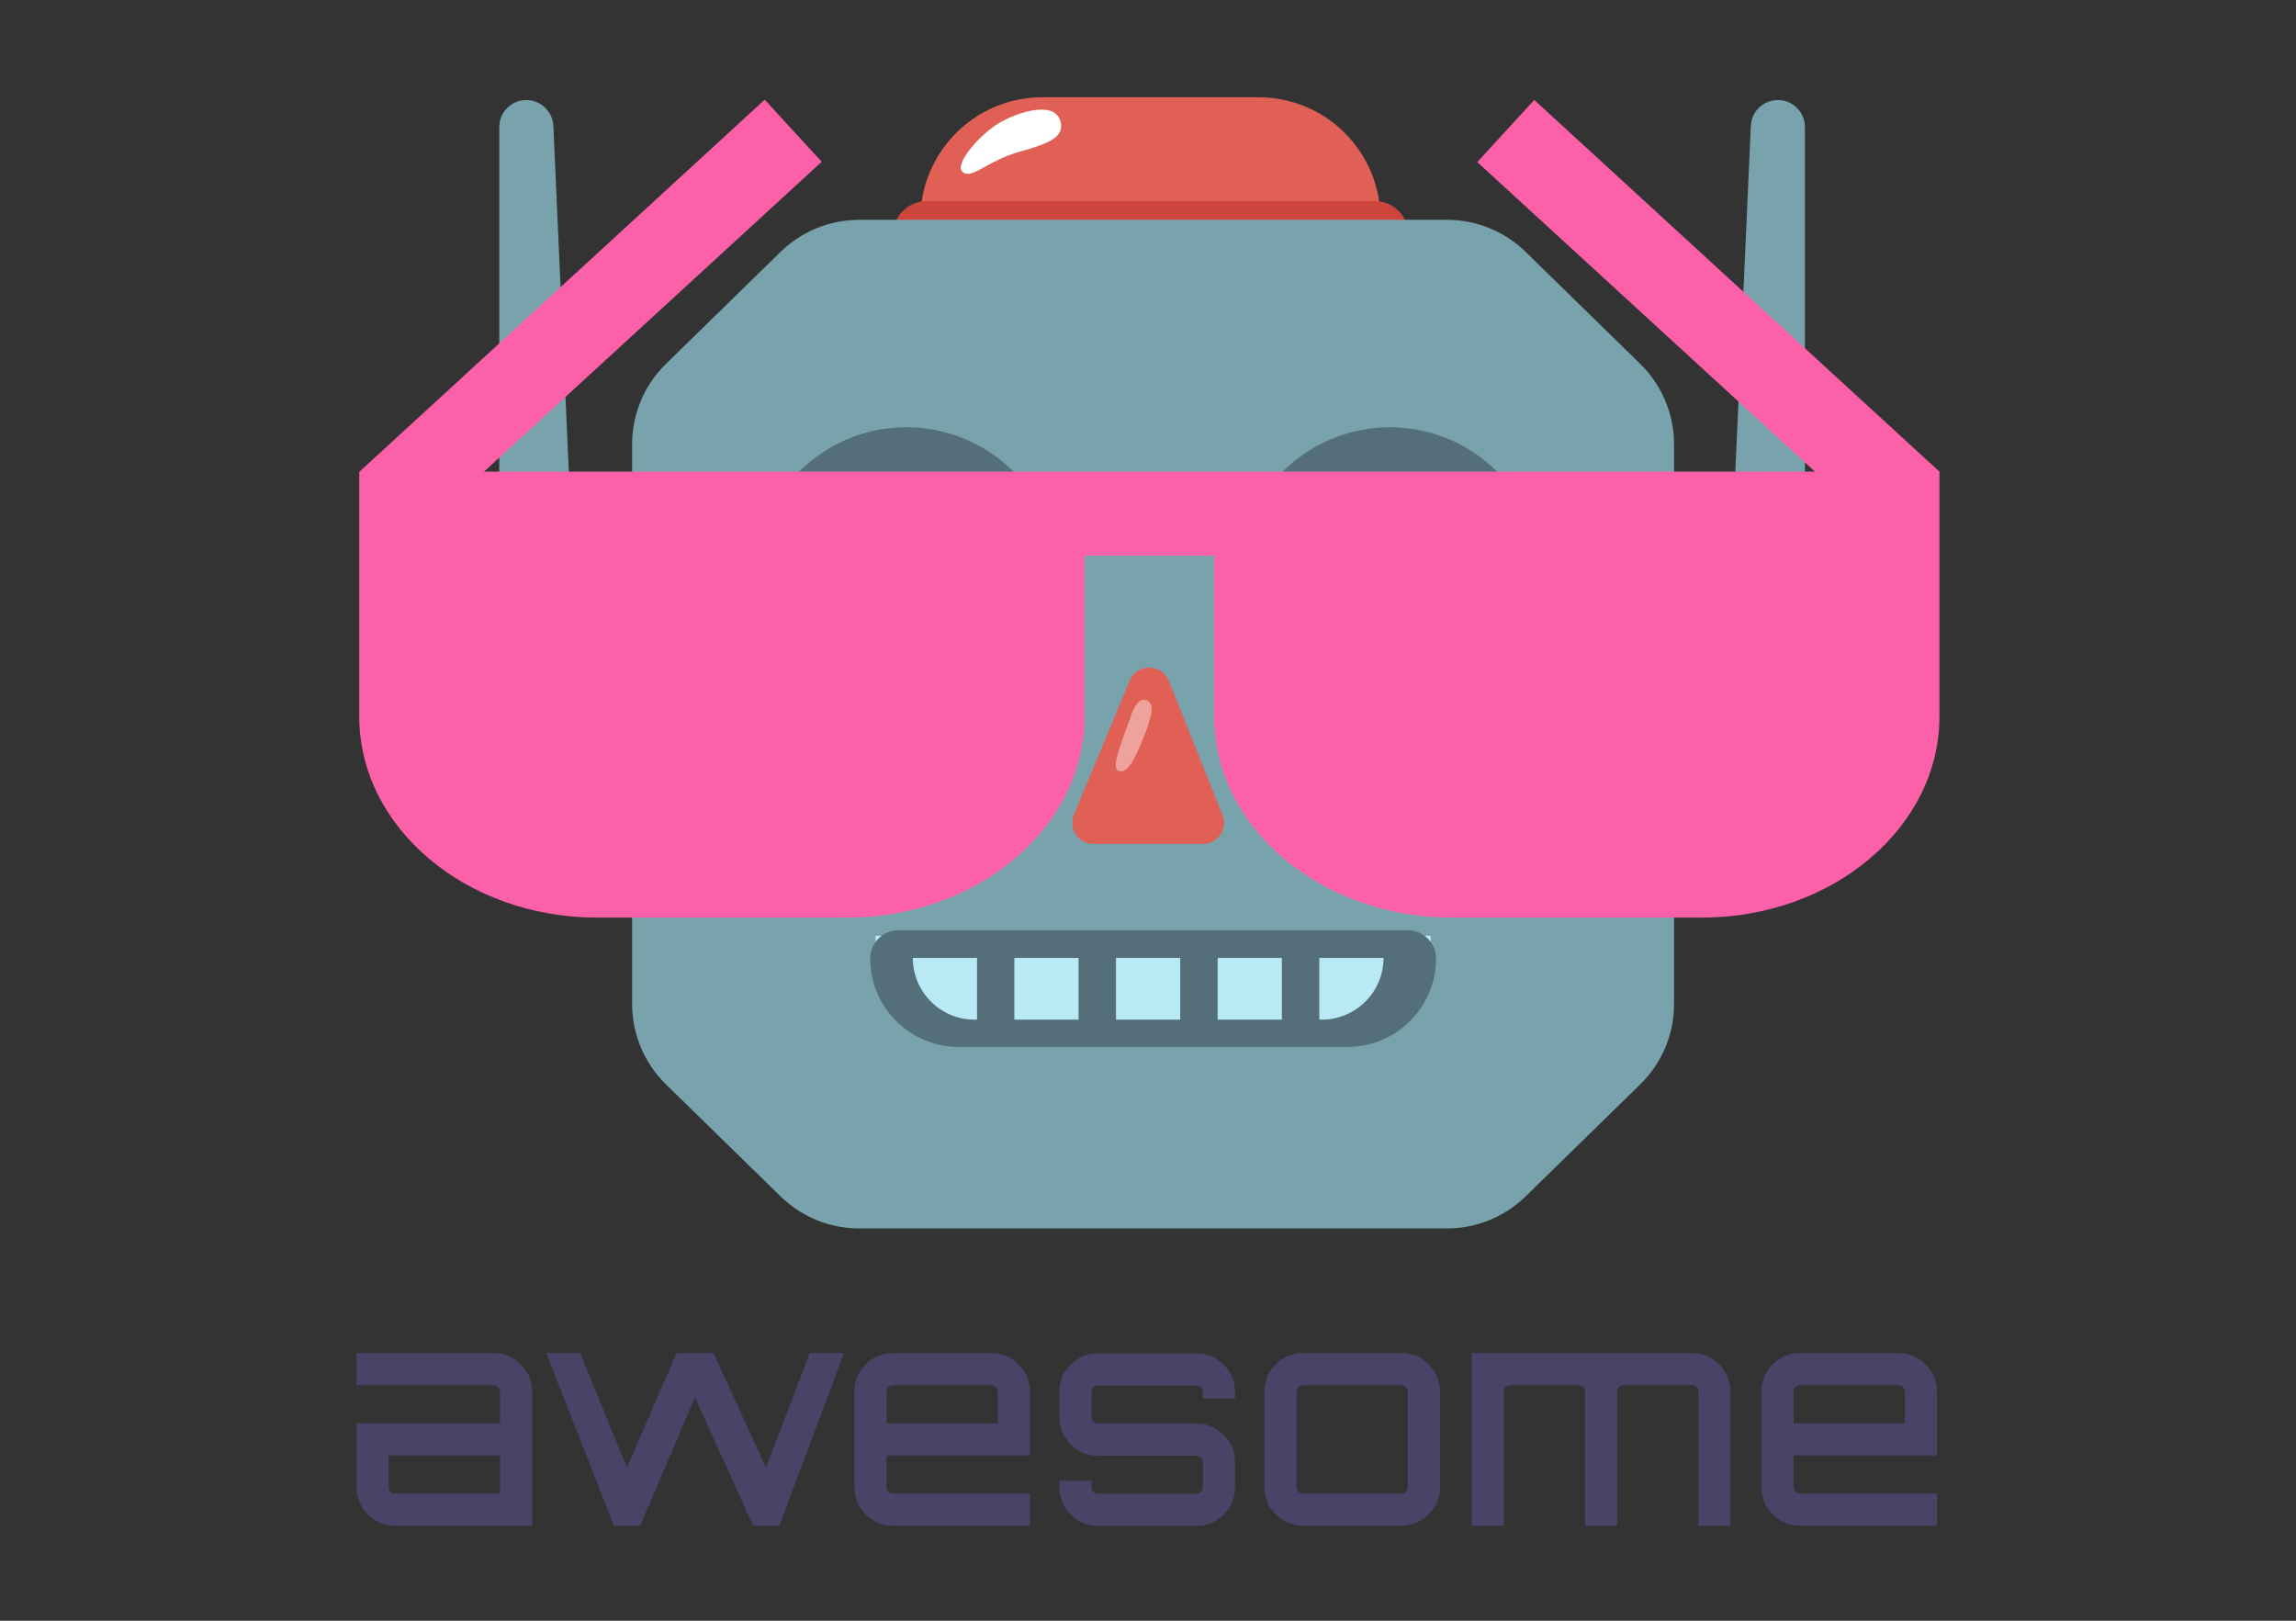 <svg width="850" height="600" viewBox="0 0 850 600" fill="none" xmlns="http://www.w3.org/2000/svg">
<rect x="0" y="0" width="850" height="600" fill="#333333" stroke="none"/>
<path d="M182.7 500.903C186.7 500.903 190 502.303 192.8 505.103C195.6 507.903 197 511.303 197 515.203V564.803H146.3C142.3 564.803 139 563.403 136.2 560.603C133.4 557.803 132 554.403 132 550.503V526.903H185.1V515.203C185.1 514.503 184.9 514.003 184.4 513.503C183.9 513.003 183.4 512.803 182.7 512.803H132V500.903H182.7ZM185.1 552.903V538.803H143.9V550.503C143.9 551.203 144.1 551.703 144.6 552.203C145.1 552.703 145.6 552.903 146.3 552.903H185.1V552.903ZM299.8 500.903H312.5L288.5 564.803H278.8L257.3 517.303L237 564.803L236.8 564.703L236.9 564.803H227.3L202.2 500.903H214.8L232.1 543.303L250.5 500.903H264.1L283.6 543.303L299.8 500.903ZM367 500.903C371 500.903 374.3 502.303 377.1 505.103C379.9 507.903 381.3 511.303 381.3 515.203V538.803H328.2V550.503C328.2 551.203 328.4 551.703 328.9 552.203C329.4 552.703 329.9 552.903 330.6 552.903H381.3V564.803H330.6C326.6 564.803 323.3 563.403 320.5 560.603C317.7 557.803 316.3 554.403 316.3 550.503V515.203C316.3 511.203 317.7 507.903 320.5 505.103C323.3 502.303 326.7 500.903 330.6 500.903H367V500.903ZM328.2 526.903H369.4V515.203C369.4 514.503 369.2 514.003 368.7 513.503C368.2 513.003 367.7 512.803 367 512.803H330.6C329.9 512.803 329.4 513.003 328.9 513.503C328.4 514.003 328.2 514.503 328.2 515.203V526.903V526.903ZM457.2 515.303V517.703H445.3V515.303C445.3 514.603 445.1 514.103 444.6 513.603C444.1 513.103 443.6 512.903 442.9 512.903H406.5C405.8 512.903 405.3 513.103 404.8 513.603C404.3 514.103 404.1 514.603 404.1 515.303V524.603C404.1 525.303 404.3 525.803 404.8 526.303C405.3 526.803 405.8 527.003 406.5 527.003H442.9C446.9 527.003 450.2 528.403 453 531.203C455.8 534.003 457.2 537.403 457.2 541.303V550.603C457.2 554.603 455.8 557.903 453 560.703C450.2 563.503 446.8 564.903 442.9 564.903H406.5C402.5 564.903 399.2 563.503 396.4 560.703C393.6 557.903 392.2 554.503 392.2 550.603V548.203H404.1V550.603C404.1 551.303 404.3 551.803 404.8 552.303C405.3 552.803 405.8 553.003 406.5 553.003H442.9C443.6 553.003 444.1 552.803 444.6 552.303C445.1 551.803 445.3 551.303 445.3 550.603V541.303C445.3 540.603 445.1 540.103 444.6 539.603C444.1 539.103 443.6 538.903 442.9 538.903H406.5C402.5 538.903 399.2 537.503 396.4 534.703C393.6 531.903 392.2 528.503 392.2 524.603V515.303C392.2 511.303 393.6 508.003 396.4 505.203C399.2 502.403 402.6 501.003 406.5 501.003H442.9C446.9 501.003 450.2 502.403 453 505.203C455.8 507.903 457.2 511.303 457.2 515.303ZM482.4 500.903H518.8C522.8 500.903 526.1 502.303 528.9 505.103C531.7 507.903 533.1 511.303 533.1 515.203V550.503C533.1 554.503 531.7 557.803 528.9 560.603C526.1 563.403 522.7 564.803 518.8 564.803H482.4C478.4 564.803 475.1 563.403 472.3 560.603C469.5 557.803 468.1 554.403 468.1 550.503V515.203C468.1 511.203 469.5 507.903 472.3 505.103C475.1 502.303 478.5 500.903 482.4 500.903V500.903ZM518.8 512.803H482.4C481.7 512.803 481.2 513.003 480.7 513.503C480.2 514.003 480 514.503 480 515.203V550.503C480 551.203 480.2 551.703 480.7 552.203C481.2 552.703 481.7 552.903 482.4 552.903H518.8C519.5 552.903 520 552.703 520.5 552.203C521 551.703 521.2 551.203 521.2 550.503V515.203C521.2 514.503 521 514.003 520.5 513.503C520 513.103 519.5 512.803 518.8 512.803ZM626.3 500.903C630.3 500.903 633.6 502.303 636.4 505.103C639.2 507.903 640.6 511.303 640.6 515.203V564.803H628.8V515.203C628.8 514.503 628.6 514.003 628.1 513.503C627.6 513.003 627 512.803 626.3 512.803H601.1C600.4 512.803 599.9 513.003 599.4 513.503C598.9 514.003 598.7 514.503 598.7 515.203V564.803H586.8V515.203C586.8 514.503 586.6 514.003 586.1 513.503C585.6 513.003 585.1 512.803 584.4 512.803H559.1C558.4 512.803 557.9 513.003 557.4 513.503C556.9 514.003 556.7 514.503 556.7 515.203V564.803H544.8V500.903H626.3ZM702.8 500.903C706.8 500.903 710.1 502.303 712.9 505.103C715.7 507.903 717.1 511.303 717.1 515.203V538.803H664V550.503C664 551.203 664.2 551.703 664.7 552.203C665.2 552.703 665.7 552.903 666.4 552.903H717.1V564.803H666.4C662.4 564.803 659.1 563.403 656.3 560.603C653.5 557.803 652.1 554.403 652.1 550.503V515.203C652.1 511.203 653.5 507.903 656.3 505.103C659.1 502.303 662.5 500.903 666.4 500.903H702.8V500.903ZM664 526.903H705.2V515.203C705.2 514.503 705 514.003 704.5 513.503C704 513.003 703.5 512.803 702.8 512.803H666.4C665.7 512.803 665.2 513.003 664.7 513.503C664.2 514.003 664 514.503 664 515.203V526.903V526.903Z" fill="#494368"/>
<path d="M511.084 134.775H340.73V81.187C340.73 56.215 360.946 36 385.918 36H465.897C490.869 36 511.084 56.215 511.084 81.187V134.775V134.775Z" fill="#E06055"/>
<path d="M392.439 44.477C389.984 37.227 376.558 41.524 369.615 45.705C362.672 49.886 352.967 60.934 356.457 63.734C359.91 66.496 365.587 59.438 377.67 56.1C388.909 52.993 394.472 50.462 392.439 44.477Z" fill="white"/>
<path d="M521.362 94.92H330.639V86.865C330.639 79.998 336.201 74.436 343.067 74.436H508.971C515.838 74.436 521.4 79.998 521.4 86.865V94.92H521.362Z" fill="#CE453E"/>
<path d="M640.275 222.58L648.177 46.587C648.407 41.255 652.819 37.036 658.189 37.036C663.713 37.036 668.201 41.524 668.201 47.047V273.291C668.201 276.475 666.666 279.505 664.096 281.385L635.672 302.137L640.275 222.58Z" fill="#78A3AD"/>
<path d="M212.723 222.58L204.86 46.587C204.591 41.255 200.18 37.036 194.848 37.036C189.324 37.036 184.836 41.524 184.836 47.047V273.291C184.836 276.475 186.37 279.505 188.94 281.385L217.365 302.137L212.723 222.58Z" fill="#78A3AD"/>
<path d="M233.512 323.005C253.278 323.005 269.301 293.226 269.301 256.49C269.301 219.755 253.278 189.975 233.512 189.975C213.746 189.975 197.723 219.755 197.723 256.49C197.723 293.226 213.746 323.005 233.512 323.005Z" fill="#E06055"/>
<path d="M237.927 189.936H227.877V323.005H237.927V189.936Z" fill="#CE453E"/>
<path d="M229.059 323.014L239.109 323.014L239.109 189.946L229.059 189.946L229.059 323.014Z" fill="#CE453E"/>
<path d="M619.756 323.005C639.522 323.005 655.545 293.226 655.545 256.49C655.545 219.755 639.522 189.975 619.756 189.975C599.99 189.975 583.967 219.755 583.967 256.49C583.967 293.226 599.99 323.005 619.756 323.005Z" fill="#E06055"/>
<path d="M615.321 323.014L625.371 323.014L625.371 189.946L615.321 189.946L615.321 323.014Z" fill="#CE453E"/>
<path d="M624.165 189.936H614.115V323.005H624.165V189.936Z" fill="#CE453E"/>
<path d="M607.25 134.737L564.787 93.232C557 85.637 546.604 81.379 535.71 81.379H318.059C307.203 81.379 296.77 85.637 288.983 93.232L246.519 134.737C238.502 142.563 234.014 153.265 234.014 164.466V215.944V320.205V371.683C234.014 382.884 238.54 393.586 246.519 401.412L288.983 442.917C296.77 450.512 307.165 454.77 318.059 454.77H535.71C546.566 454.77 557 450.512 564.787 442.917L607.25 401.412C615.267 393.586 619.756 382.884 619.756 371.683V320.243V215.982V164.466C619.756 153.303 615.229 142.563 607.25 134.737Z" fill="#78A3AD"/>
<path d="M335.512 270.414C366.506 270.414 391.632 245.289 391.632 214.295C391.632 183.3 366.506 158.175 335.512 158.175C304.518 158.175 279.393 183.3 279.393 214.295C279.393 245.289 304.518 270.414 335.512 270.414Z" fill="#546E7A"/>
<path d="M335.511 249.586C355.002 249.586 370.802 233.785 370.802 214.295C370.802 194.805 355.002 179.004 335.511 179.004C316.021 179.004 300.221 194.805 300.221 214.295C300.221 233.785 316.021 249.586 335.511 249.586Z" fill="#B8E9F4"/>
<path d="M514.573 270.414C545.567 270.414 570.693 245.289 570.693 214.295C570.693 183.3 545.567 158.175 514.573 158.175C483.579 158.175 458.453 183.3 458.453 214.295C458.453 245.289 483.579 270.414 514.573 270.414Z" fill="#546E7A"/>
<path d="M514.572 249.586C534.062 249.586 549.862 233.785 549.862 214.295C549.862 194.805 534.062 179.004 514.572 179.004C495.081 179.004 479.281 194.805 479.281 214.295C479.281 233.785 495.081 249.586 514.572 249.586Z" fill="#B8E9F4"/>
<path d="M211.838 203.131C211.838 203.131 192.811 247.552 203.475 291.972L190.088 282.19C190.088 282.19 191.162 260.018 197.721 235.583C204.319 211.072 211.838 203.131 211.838 203.131Z" fill="#64878E"/>
<path d="M641.162 203.131C641.162 203.131 660.188 247.552 649.524 291.972L662.912 282.19C662.912 282.19 661.838 260.018 655.278 235.583C648.681 211.072 641.162 203.131 641.162 203.131Z" fill="#64878E"/>
<path d="M418.252 251.925L397.576 301.6C395.428 306.74 399.226 312.417 404.788 312.417H445.334C450.857 312.417 454.655 306.817 452.584 301.715L432.713 252.04C430.105 245.557 420.937 245.48 418.252 251.925Z" fill="#E06055"/>
<path d="M424.429 259.213C420.248 258.024 418.982 264.622 416.757 270.414C413.075 280.119 412.078 284.645 414.111 285.374C416.796 286.371 419.136 283.303 422.741 274.518C426.194 266.271 427.958 260.21 424.429 259.213Z" fill="#EDA29B"/>
<path d="M495.511 385.569H358.261C339.426 385.569 324.121 370.302 324.121 351.429V346.404H529.612V351.429C529.612 370.263 514.345 385.569 495.511 385.569Z" fill="#B8E9F4"/>
<path d="M498.885 385.569H354.884C337.929 385.569 324.158 371.798 324.158 354.843C324.158 350.163 327.956 346.404 332.597 346.404H521.21C525.89 346.404 529.649 350.201 529.649 354.843C529.611 371.798 515.878 385.569 498.885 385.569Z" fill="#546E7A" stroke="#546E7A" stroke-width="4" stroke-miterlimit="10"/>
<path d="M360.6 350.968V383.19C360.6 383.19 324.158 380.198 324.158 351.429L360.6 350.968Z" fill="#546E7A"/>
<path d="M492.863 350.968V383.19C492.863 383.19 529.305 380.198 529.305 351.429L492.863 350.968Z" fill="#546E7A"/>
<path d="M399.304 354.613H375.521V377.475H399.304V354.613Z" fill="#B8E9F4"/>
<path d="M436.931 354.613H413.148V377.475H436.931V354.613Z" fill="#B8E9F4"/>
<path d="M474.564 354.613H450.781V377.475H474.564V354.613Z" fill="#B8E9F4"/>
<path d="M489.333 377.475H488.412V354.613H512.195C512.195 367.234 501.953 377.475 489.333 377.475Z" fill="#B8E9F4"/>
<path d="M361.711 377.475H360.79C348.17 377.475 337.928 367.234 337.928 354.613H361.711V377.475Z" fill="#B8E9F4"/>
<path d="M718 174.603L568 37.003L546.9 60.003L671.9 174.603H179.2L304.2 59.903L283.1 36.903L133.1 174.603H133V265.303C133 306.303 172.5 339.703 221 339.703H313.5C362 339.703 401.5 306.303 401.5 265.303V205.703H449.5V265.303C449.5 306.303 489 339.703 537.5 339.703H630C678.5 339.703 718 306.303 718 265.303V174.603Z" fill="#FC60A8"/>
</svg>
